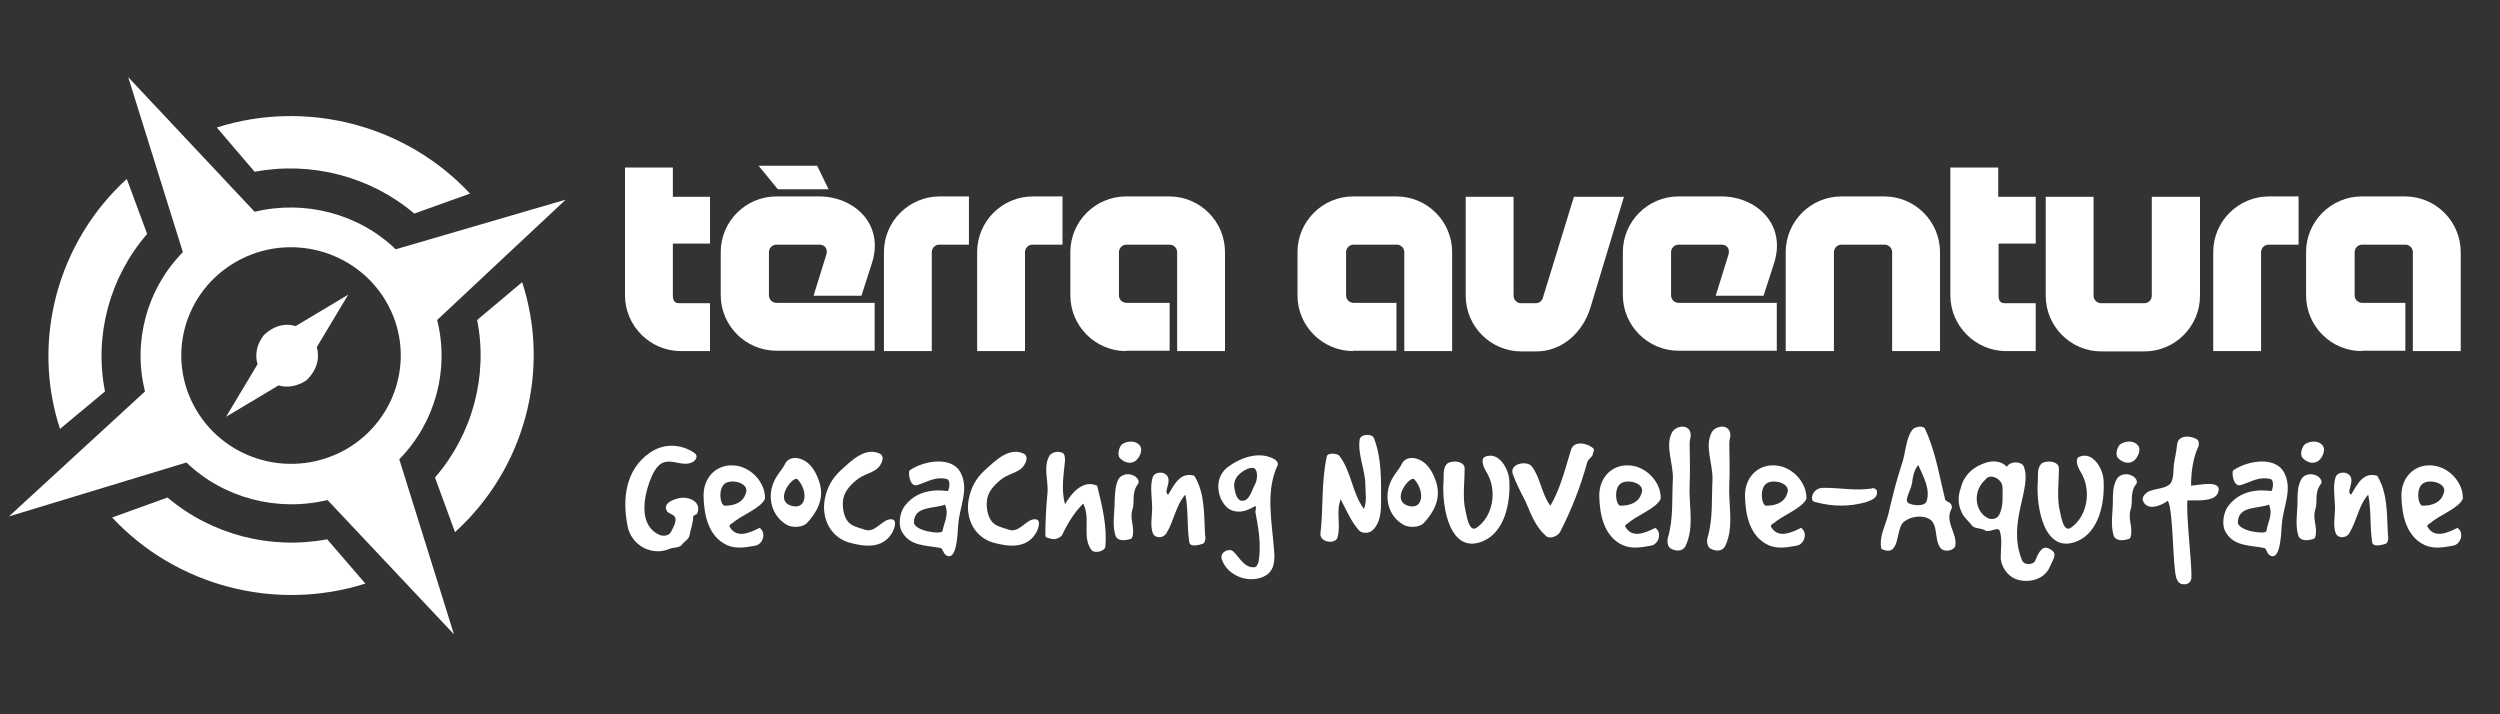 <?xml version="1.0" encoding="utf-8"?>
<!-- Generator: Adobe Illustrator 24.1.0, SVG Export Plug-In . SVG Version: 6.00 Build 0)  -->
<svg version="1.1" id="Calque_2" xmlns="http://www.w3.org/2000/svg" xmlns:xlink="http://www.w3.org/1999/xlink" x="0px" y="0px"
	 viewBox="0 0 700 200" style="enable-background:new 0 0 700 200;" xml:space="preserve">
<rect x="0" y="0" width="700" height="200" fill="#333333" stroke="none"/>
<style type="text/css">
	.st0{fill:#FFFFFF;}
</style>
<g>
	<g>
		<path class="st0" d="M190.6,98.3c-8.6,0-15.6-7.1-15.6-15.6V46.9h13.4v8.2h10.4v13.1h-10.4v14.6c0,1.2,0.4,2.1,1.7,2.1h8.7v13.4
			H190.6z"/>
		<path class="st0" d="M241.2,82.8h-13.4l3.6-11.6c0.4-1.5-0.4-2.7-2-2.7h-12c-1.2,0-2.1,1-2.1,2.1v12.1c0,1.2,1,2.1,2.1,2.1h27.5
			v13.4h-27.5c-8.6,0-15.6-7-15.6-15.6V70.6c0-8.6,7-15.6,15.6-15.6h12c9.5,0,18.2,7.5,14.8,18.5L241.2,82.8z M228.8,46.4l3.2,6.6
			h-14.2l-5.4-6.6H228.8z"/>
		<path class="st0" d="M271.3,55.1v13.4H263c-1.2,0-2.1,1-2.1,2.1v27.7h-13.4V70.6c0-8.6,7-15.6,15.6-15.6H271.3z"/>
		<path class="st0" d="M297.5,55.1v13.4h-8.4c-1.2,0-2.1,1-2.1,2.1v27.7h-13.4V70.6c0-8.6,7-15.6,15.6-15.6H297.5z"/>
		<path class="st0" d="M315.3,98.3c-8.6,0-15.6-7-15.6-15.6V70.6c0-8.6,7-15.6,15.6-15.6h12.1c8.6,0,15.6,7,15.6,15.6v27.7h-13.4
			V70.6c0-1.2-1-2.1-2.1-2.1h-12.1c-1.2,0-2.1,1-2.1,2.1v12.1c0,1.2,1,2.1,2.1,2.1h12.1v13.4H315.3z"/>
		<path class="st0" d="M378.9,98.3c-8.6,0-15.6-7-15.6-15.6V70.6c0-8.6,7-15.6,15.6-15.6H391c8.6,0,15.6,7,15.6,15.6v27.7h-13.4
			V70.6c0-1.2-1-2.1-2.1-2.1h-12.1c-1.2,0-2.1,1-2.1,2.1v12.1c0,1.2,1,2.1,2.1,2.1H391v13.4H378.9z"/>
		<path class="st0" d="M430,84.9c1,0,1.7-0.6,2-1.5l8.7-28.3h14l-9.4,31.1c-2.1,6.8-7.8,12.2-15.2,12.2h-4.1
			c-8.6,0-15.6-7-15.6-15.6V55.1h13.4v27.7c0,1.2,1,2.1,2.1,2.1H430z"/>
		<path class="st0" d="M493.8,82.8h-13.4l3.6-11.6c0.4-1.5-0.4-2.7-2-2.7h-12c-1.2,0-2.1,1-2.1,2.1v12.1c0,1.2,1,2.1,2.1,2.1h27.5
			v13.4h-27.5c-8.6,0-15.6-7-15.6-15.6V70.6c0-8.6,7-15.6,15.6-15.6h12c9.5,0,18.2,7.5,14.8,18.5L493.8,82.8z"/>
		<path class="st0" d="M515.6,68.5c-1.2,0-2.1,1-2.1,2.1v27.7H500V70.6c0-8.6,7-15.6,15.6-15.6h12c8.6,0,15.6,7,15.6,15.6v27.7
			h-13.4V70.6c0-1.2-1-2.1-2.1-2.1H515.6z"/>
		<path class="st0" d="M561.7,98.3c-8.6,0-15.6-7.1-15.6-15.6V46.9h13.4v8.2H570v13.1h-10.4v14.6c0,1.2,0.4,2.1,1.7,2.1h8.7v13.4
			H561.7z"/>
		<path class="st0" d="M600.4,84.9c1.2,0,2.1-1,2.1-2.1V55.1H616v27.7c0,8.6-7,15.6-15.6,15.6h-12c-8.6,0-15.6-7-15.6-15.6V55.1
			h13.4v27.7c0,1.2,1,2.1,2.1,2.1H600.4z"/>
		<path class="st0" d="M643.6,55.1v13.4h-8.4c-1.2,0-2.1,1-2.1,2.1v27.7h-13.4V70.6c0-8.6,7-15.6,15.6-15.6H643.6z"/>
		<path class="st0" d="M661.3,98.3c-8.6,0-15.6-7-15.6-15.6V70.6c0-8.6,7-15.6,15.6-15.6h12.1c8.6,0,15.6,7,15.6,15.6v27.7h-13.4
			V70.6c0-1.2-1-2.1-2.1-2.1h-12.1c-1.2,0-2.1,1-2.1,2.1v12.1c0,1.2,1,2.1,2.1,2.1h12.1v13.4H661.3z"/>
		<path class="st0" d="M181.9,126.8c4-2.8,8.8-2.5,12.5,0c1.2,0.8,0.5,2.1-0.5,2.6c-2.6,1.3-5.2-0.7-7.8,0c-2.3,0.6-3.4,3.4-4.2,5.4
			c-1.8,5-2.9,12.3,2.6,14.9c1.2,0.6,2.9,0.3,3.4-0.8c0.8-1.6,2.1-3.7,0.5-4.7c-0.5-0.3-1.6-0.8-1.6-1c-1.3-2.1,1.3-3.2,2.9-3.6
			c2.8-0.9,7,0.8,5.5,4.2c0,0.2-1.1,0.5-1.1,0.8c0,1.8-0.7,3.4-1,5.2c-0.2,1.3-1.6,1.8-2.3,2.9c-1,0.8-2.3,0.5-3.4,1
			c-4.9,2.1-10.7-1-11.7-6.5C174.2,139.5,175.2,131.5,181.9,126.8"/>
		<path class="st0" d="M206.2,130.4c4.2,0.6,8.1,4.7,8,9.2c-0.9,2.6-6.9,4.8-9,6.8c-0.2,0.1-1.2,0.6-0.9,1.1
			c1.9,3.3,5.4,1.8,8.4,0.3c2,1.4,0.9,4.7-1.3,5c-2.4,0.4-5.1,1-7.7-0.1c-5.4-2.4-6.6-8.6-6.7-13.8
			C196.9,133.5,200.9,129.6,206.2,130.4 M208.8,138.2c1.2-2.7-3.3-4.1-5.5-3c-2.4,1.2-1.7,6.3-0.4,6.4
			C205.5,141.6,208,140.8,208.8,138.2"/>
		<path class="st0" d="M216.2,136.2c0.9-3,2.8-4.6,3.5-6.1c1.3-2.9,5.1-2.1,7.2,0.2c1.4,1.6,2.2,3.5,2.7,5.3
			c1.1,4.3-0.9,7.9-3.7,10.9c-1.2,1.2-4,1.3-5.5,0.5C216.6,144.9,215,140.4,216.2,136.2 M223.3,134.2c-1.2-1.2-7,6.2-1.4,7.5
			C225.9,142.6,226.3,137.4,223.3,134.2"/>
		<path class="st0" d="M235.4,131.7c3-2.7,6.8-6.6,10.9-4.7c0.6,0.3,1.1,1,0.7,2.1c-1.1,3.3-4.2,3.1-6.8,5c-2.2,1.7-4.1,3.8-4.2,6.5
			c-0.1,1.5,0.2,3.6,1.1,5c1.1,1.8,3.1,2,5,2.7c2.9,1.1,4.8-2.8,7.2-2.9c2.4-0.2,0.9,3.3,0.3,4.1c-2.7,4.2-7.7,3.6-11.9,2.4
			c-5-1.5-7.7-6.5-6.8-11.9C231.5,136.6,233,133.9,235.4,131.7"/>
		<path class="st0" d="M263.2,153.4c-3.8-0.7-8.2-0.5-10.4-4.1c-1.5-2-0.9-5.8,0.5-7.6c4.4-5.9,12-4.1,12.1-4.2
			c0.5-0.8,0.8-3.2-0.4-3.4c-3.2-0.7-5.2,0.8-8.1,1.7c-2.2,0.8-2.7-3.6-2.2-4.1c3.9-2.7,12-4.2,14.4,0.9c2.2,4.6-0.4,9.2-0.8,14.3
			c-0.2,3.3-0.5,10.5-3.5,8.5C264,154.7,263.9,153.4,263.2,153.4 M264.6,141.3c-3.1,1.2-8.6,0.3-8.7,4.9c-0.1,2.4,7.6,3.6,8,2.5
			C264.4,146,265.8,144.2,264.6,141.3"/>
		<path class="st0" d="M275.7,131.7c3-2.7,6.8-6.6,10.9-4.7c0.6,0.3,1.1,1,0.7,2.1c-1.1,3.3-4.2,3.1-6.8,5c-2.2,1.7-4.1,3.8-4.2,6.5
			c-0.1,1.5,0.2,3.6,1.1,5c1.1,1.8,3.1,2,5,2.7c2.9,1.1,4.8-2.8,7.2-2.9c2.4-0.2,0.9,3.3,0.3,4.1c-2.7,4.2-7.7,3.6-11.9,2.4
			c-5-1.5-7.7-6.5-6.8-11.9C271.8,136.6,273.3,133.9,275.7,131.7"/>
		<path class="st0" d="M293.7,127.9c0.4-1.1,2.2-1.8,3.8-1.1c0.7,0.4,0.7,1.4,0.7,2.2c-0.4,4.1-1.1,8.1,0,12.2c1.8-3.1,5-7,9-5.2
			c1.4,5.6,2.8,11.3,2.3,17c-0.1,1.4-2.9,2-3.8,1.1c-2.9-3.6-0.2-8.8-2.4-13.1c-2.5,2.5-4.3,5.4-5.9,8.8c-0.4,0.7-2,1.4-2.9,1.1
			c-0.4-0.2-1.8-0.2-1.8-0.9c0-4.1,0.2-7.9,0.6-12C293.6,134.8,292.1,130.9,293.7,127.9"/>
		<path class="st0" d="M313.1,134.3c0.7-1.4,2.6-1.9,4.2-1.2c1,0.4,2.1,1.7,1.2,2.6c-1.7,2.4-0.7,4.8-1.4,6.9c-0.9,2.6,0.7,5,0,7.6
			c0,0.2-0.3,0.7-0.5,0.7c-1.7,0.5-3.7,0.7-4.3-1c-0.9-3.1-0.2-6.4-0.2-9.4C312.2,138.3,312.2,136.2,313.1,134.3 M314.3,124.3
			c1.7-1,3.9-0.9,4.9,0.5c1,1.5-0.5,3.9-1.5,4.4c-1.2,0.7-2.9,0.4-4.2-1C312.7,127.1,313.5,124.8,314.3,124.3"/>
		<path class="st0" d="M322.8,133.5c0.7-1.6,3.7-1.6,4.3,0.3c0.4,1.4-0.5,2.7-0.5,4.1c0.2,0.2,0.5,0.9,0.5,0.6
			c1.8-3,3.4-6.4,7.3-5.3c3,4.8,2.7,10.8,3,16.3c0.2,0.9,0.2,2.5-0.7,2.8c-1.4,0.4-3.5,0.9-3.7-0.5c-0.7-4.6-0.2-8.9-1.1-13.3
			c-2.7,3-3.1,7.2-5.3,10.8c-0.8,1.4-3.1,1.6-3.8,0c-0.8-2.1-0.2-4.6-0.2-6.9C322.6,139.4,321.9,136,322.8,133.5"/>
		<path class="st0" d="M356.7,128.5c0.4,0.2,1.2,0.8,1.1,1.6c-3.5,7.4-1.7,15.7-1.1,23.5c0.3,2.9,0.3,6.1-2.4,7.6
			c-4.3,2.4-10.6,0.2-12.2-4.6c-0.7-2.1,2.3-3.3,3.3-2.1c1.7,1.6,3.1,4.7,6,4.3c0.6-0.2,0.8-1,1-1.5c0.8-4.7,0-9.3-0.9-14
			c0-0.4,0.6-2.1-0.4-1.4c-2.1,1.2-4.2,1.8-6.2,1c-1.5-0.6-2.3-1.8-3.1-3.3c-1.2-3.1-0.9-6.4,1.8-8.7
			C347.2,128.2,352.4,126.2,356.7,128.5 M345.6,136.5c0.2,1.5,0.8,3.7,2.1,3.7c2.1,0.2,2.7-2.7,3.7-4.6c0.6-1,0.8-3.1,0.2-4.1
			c-0.8-1.2-3.1,0-4.3,1C346,133.6,345.4,134.9,345.6,136.5"/>
		<path class="st0" d="M369.7,149.6c0.9-7.3,0.2-14.4,1.8-21.8c0.2-1.1,2.9-0.9,3.5-0.2c3.4,4.4,3.6,10.5,6.9,14.9
			c0.9-2.2,0.4-4.4,0.4-6.7c0-4.2-2.2-8.5-1.6-12.7c0.2-1.6,3.5-1.8,4-0.4c2.2,5.6,2,11.8,2,17.8c0,2.7-0.2,5.8-2.2,7.8
			c-0.9,1.1-3.1,1.2-4,0.2c-2.2-2.5-3.6-5.8-5.1-8.7c-1.4,3.5,0.1,7.1-0.9,10.7c-0.4,1.4-3.1,1.7-4.4,0.2
			C369.8,150.3,369.7,149.8,369.7,149.6"/>
		<path class="st0" d="M388.9,136.2c0.9-3,2.8-4.6,3.5-6.1c1.3-2.9,5.1-2.1,7.2,0.2c1.4,1.6,2.2,3.5,2.7,5.3
			c1.1,4.3-0.9,7.9-3.7,10.9c-1.2,1.2-4,1.3-5.5,0.5C389.2,144.9,387.7,140.4,388.9,136.2 M396,134.2c-1.2-1.2-7,6.2-1.4,7.5
			C398.6,142.6,398.9,137.4,396,134.2"/>
		<path class="st0" d="M405.5,129.6c1.9-0.8,4.6-0.3,4.6,1.6c0,3.5-0.5,7.1,0,10.6c0.5,2.2,1.1,7.4,3.3,6c4.7-3.2,6-10.6,2.7-15.8
			c-0.8-1.3-1.6-3.5-0.3-4.1c3.8-1.6,6.6,3.3,6.8,6.5c0.4,6.6-1.4,14.6-7.3,17.1c-9.3,4-11.7-9.5-11.1-16.9
			C404.3,132.9,403.9,130.7,405.5,129.6"/>
		<path class="st0" d="M423.6,132.8c-1.1-3.1,4.1-3.9,5.3-2.2c2.4,3,2.7,7.7,5.2,11c2.8-4.7,4.1-10.2,5.8-15.7
			c0.8-2.5,4.4-2,6.3-0.3c0.3,0.5-0.3,1.4-0.3,1.9c-0.3,0.5-1.1,1.1-1.4,1.7c-1.9,6.9-4.4,13.4-7.7,19.8c-0.6,1.1-3,2.2-4.1,0.9
			c-2.8-2.5-4.1-6.1-5.5-9.4C425.9,138,424.5,135.3,423.6,132.8"/>
		<path class="st0" d="M457,130.4c4.2,0.6,8.1,4.7,8,9.2c-0.9,2.6-6.9,4.8-9,6.8c-0.2,0.1-1.2,0.6-0.9,1.1c1.9,3.3,5.4,1.8,8.4,0.3
			c2,1.4,0.9,4.7-1.3,5c-2.4,0.4-5.1,1-7.7-0.1c-5.4-2.4-6.6-8.6-6.7-13.8C447.7,133.5,451.7,129.6,457,130.4 M459.6,138.2
			c1.2-2.7-3.3-4.1-5.5-3c-2.4,1.2-1.7,6.3-0.4,6.4C456.3,141.6,458.8,140.8,459.6,138.2"/>
		<path class="st0" d="M468.1,121.2c1-2.1,5.1-2.7,5.3,0.5c0.1,0.5-0.3,1.6-0.3,2.2c0,3.8,0.2,7.9,0,11.6c-0.3,6,1.4,11.9-1.1,17.3
			c-0.8,1.7-2.7,1.6-4.2,0.8c-0.8-0.5-1.1-1.9-0.8-3c1.6-5.4,1.1-10.8,1.4-16.4C468.6,129.9,466.2,125,468.1,121.2"/>
		<path class="st0" d="M479.2,121.2c1-2.1,5.1-2.7,5.3,0.5c0.1,0.5-0.3,1.6-0.3,2.2c0,3.8,0.2,7.9,0,11.6c-0.3,6,1.4,11.9-1.1,17.3
			c-0.8,1.7-2.7,1.6-4.2,0.8c-0.8-0.5-1.1-1.9-0.8-3c1.6-5.4,1.1-10.8,1.4-16.4C479.6,129.9,477.3,125,479.2,121.2"/>
		<path class="st0" d="M497.8,130.4c4.2,0.6,8.1,4.7,8,9.2c-0.9,2.6-6.9,4.8-9,6.8c-0.2,0.1-1.2,0.6-0.9,1.1
			c1.9,3.3,5.4,1.8,8.4,0.3c2,1.4,0.9,4.7-1.3,5c-2.4,0.4-5.1,1-7.7-0.1c-5.4-2.4-6.6-8.6-6.7-13.8
			C488.5,133.5,492.5,129.6,497.8,130.4 M500.4,138.2c1.2-2.7-3.3-4.1-5.5-3c-2.4,1.2-1.7,6.3-0.4,6.4
			C497.1,141.6,499.6,140.8,500.4,138.2"/>
		<path class="st0" d="M524,136.8c0.5-0.3,1.2,0,1.5,0.5c0.5,2.3-1.8,2.8-3,3.3c-4.6,1.3-9.3,1.3-14.1,0c-1-0.2-1-0.7-1-0.7
			c-0.3-1.8,1.2-3.3,3-3.3C515,136.5,519.2,137.5,524,136.8"/>
		<path class="st0" d="M535.4,120.4c0.5-0.8,3.1-1.5,3.6-0.3c2.9,6.1,3.9,12.7,5.6,19.6c0,0.7,1.2,0.7,1.7,1.5
			c0.3,0.5,0.3,1.2,0,1.5c-1.7,3.6,1.7,6.6,1.2,10c-0.2,1.5-3.1,2.1-4.2,0.7c-1.8-2.5-0.5-6.5-3.1-8.1c-2-1.1-5.1-0.8-7.1,0.8
			c-2.5,1.9-0.8,10.2-6.3,7.6c-0.8-3.4,1.2-6.6,2-10c1-4.4,2.2-9.1,3.6-13.4C533.7,126.7,533.5,123.1,535.4,120.4 M534.4,140.9
			c1.3,0.7,4.7,1,5.1-0.7c1-3.4-1-6.8-2.4-10c-1.2,1.5-1.5,3.2-1.7,4.9C535.1,137.3,533,140.1,534.4,140.9"/>
		<path class="st0" d="M561.9,130.7c1-1.7,4.1-1.5,4.7-0.2c2.6,6-4.7,15.6-0.5,26.2c0.6,1.8,3.2,1.4,3.7,0.4
			c0.6-1.3,1.7-4.5,3.7-3.6c2.9,1.3,1.6,2.6,0.4,5.3c-1.5,3.6-6.3,4.7-9.8,3.2c-2.2-1-3.7-3.4-3.9-5.6c0-2.7,0.5-5.6-0.3-7.8
			c-0.4-1.2-2.7,0.5-3.9,0c-1.2-0.8-2.7-0.5-3.6-1.2c-1.2-1.5-2.7-2.7-3.2-4.1c-1-2.2-1-4.4-0.2-6.6c0.7-3.1,2.9-5.6,6.1-6.8
			C557.3,128.9,560.2,128.8,561.9,130.7 M556.3,144.9c1.2,0.8,3,0.5,3.6-1c1.1-2.4,0.8-5.1,0.8-7.5c0-1.5-1.7-3.2-3.7-2.9
			c-0.7,0.2-1,0.7-1.5,1.2C552.5,137.7,552.9,142.9,556.3,144.9"/>
		<path class="st0" d="M571.9,129.6c1.9-0.8,4.6-0.3,4.6,1.6c0,3.5-0.5,7.1,0,10.6c0.5,2.2,1.1,7.4,3.3,6c4.7-3.2,6-10.6,2.7-15.8
			c-0.8-1.3-1.6-3.5-0.3-4.1c3.8-1.6,6.6,3.3,6.8,6.5c0.4,6.6-1.4,14.6-7.3,17.1c-9.3,4-11.7-9.5-11.1-16.9
			C570.7,132.9,570.3,130.7,571.9,129.6"/>
		<path class="st0" d="M592.6,134.3c0.7-1.4,2.6-1.9,4.2-1.2c1,0.4,2.1,1.7,1.2,2.6c-1.7,2.4-0.7,4.8-1.4,6.9c-0.9,2.6,0.7,5,0,7.6
			c0,0.2-0.3,0.7-0.5,0.7c-1.7,0.5-3.7,0.7-4.3-1c-0.9-3.1-0.2-6.4-0.2-9.4C591.6,138.3,591.6,136.2,592.6,134.3 M593.8,124.3
			c1.7-1,3.9-0.9,4.9,0.5c1,1.5-0.5,3.9-1.5,4.4c-1.2,0.7-2.9,0.4-4.2-1C592.1,127.1,593,124.8,593.8,124.3"/>
		<path class="st0" d="M609.6,124.4c0.3-2.6,3.7-2.6,5.7-1.3c0.3,0.3,0.5,1.1,0.3,1.8c-1.6,3.4-2.1,7.4-2.1,11.1
			c2.9-0.3,8.7-1.6,7.6,1.8c-0.8,2.7-5.7,2.3-8.6,2.3c-0.5,3.4,1.3,18.3,1.1,21.7c-0.1,1-0.8,1.8-1.9,1.8c-1.3,0-1.8-0.4-2.3-1.7
			c-1.1-3.1-0.8-18.8-2.4-21.7c-2.1,1.6-6,2.9-7-0.1c-0.3-0.8,0.5-1.8,1.4-2.4c2.1-1,5-0.8,6.3-2.3c1-1.3,0.8-3.7,1-5.5
			C609,128.1,609.4,126.3,609.6,124.4"/>
		<path class="st0" d="M633.8,153.4c-3.8-0.7-8.2-0.5-10.4-4.1c-1.5-2-0.9-5.8,0.5-7.6c4.4-5.9,12-4.1,12.1-4.2
			c0.5-0.8,0.8-3.2-0.4-3.4c-3.2-0.7-5.2,0.8-8.1,1.7c-2.2,0.8-2.7-3.6-2.2-4.1c3.9-2.7,12-4.2,14.4,0.9c2.2,4.6-0.4,9.2-0.8,14.3
			c-0.2,3.3-0.5,10.5-3.5,8.5C634.6,154.7,634.6,153.4,633.8,153.4 M635.3,141.3c-3.1,1.2-8.6,0.3-8.7,4.9c-0.1,2.4,7.6,3.6,8,2.5
			C635,146,636.5,144.2,635.3,141.3"/>
		<path class="st0" d="M644.3,134.3c0.7-1.4,2.6-1.9,4.2-1.2c1,0.4,2.1,1.7,1.2,2.6c-1.7,2.4-0.7,4.8-1.4,6.9c-0.9,2.6,0.7,5,0,7.6
			c0,0.2-0.3,0.7-0.5,0.7c-1.7,0.5-3.7,0.7-4.3-1c-0.9-3.1-0.2-6.4-0.2-9.4C643.3,138.3,643.3,136.2,644.3,134.3 M645.5,124.3
			c1.7-1,3.9-0.9,4.9,0.5c1,1.5-0.5,3.9-1.5,4.4c-1.2,0.7-2.9,0.4-4.2-1C643.8,127.1,644.7,124.8,645.5,124.3"/>
		<path class="st0" d="M654,133.5c0.7-1.6,3.7-1.6,4.3,0.3c0.4,1.4-0.5,2.7-0.5,4.1c0.2,0.2,0.5,0.9,0.5,0.6c1.8-3,3.4-6.4,7.3-5.3
			c3,4.8,2.7,10.8,3,16.3c0.2,0.9,0.2,2.5-0.7,2.8c-1.4,0.4-3.5,0.9-3.7-0.5c-0.7-4.6-0.2-8.9-1.1-13.3c-2.7,3-3.1,7.2-5.3,10.8
			c-0.8,1.4-3.1,1.6-3.8,0c-0.8-2.1-0.2-4.6-0.2-6.9C653.8,139.4,653.1,136,654,133.5"/>
		<path class="st0" d="M681.6,130.4c4.2,0.6,8.1,4.7,8,9.2c-0.9,2.6-6.9,4.8-9,6.8c-0.2,0.1-1.2,0.6-0.9,1.1
			c1.9,3.3,5.4,1.8,8.4,0.3c2,1.4,0.9,4.7-1.3,5c-2.4,0.4-5.1,1-7.7-0.1c-5.4-2.4-6.6-8.6-6.7-13.8
			C672.3,133.5,676.3,129.6,681.6,130.4 M684.2,138.2c1.2-2.7-3.3-4.1-5.5-3c-2.4,1.2-1.7,6.3-0.4,6.4
			C680.9,141.6,683.4,140.8,684.2,138.2"/>
		<path class="st0" d="M97.5,82.5l-14.7,8.8c-2.6-0.8-5.8-0.4-8.9,2.5c0,0,0,0,0,0c-2.2,2.8-2.5,5.7-1.8,8.2l-8.8,14.7l14.7-8.8
			c2.3,0.7,5,0.4,7.8-1.4c3.2-3.1,3.7-6.5,2.9-9.3L97.5,82.5z"/>
		<path class="st0" d="M41.2,65.5c-10.5,12.1-14.9,28.5-11.8,44.1l-12.6,10.5c-8.1-24.8-0.7-52.3,18.7-70L41.2,65.5z"/>
		<path class="st0" d="M116,59.8c-12.3-10.4-28.8-14.7-44.7-11.7L60.7,35.7c25.2-8,53-0.7,70.9,18.5L116,59.8z"/>
		<path class="st0" d="M46.9,139.3C59.2,149.7,75.7,154,91.6,151l10.7,12.4c-25.2,8-53,0.7-70.9-18.5L46.9,139.3z"/>
		<path class="st0" d="M121.8,133.7c10.5-12.1,14.9-28.5,11.8-44.1L146.2,79c8.1,24.8,0.7,52.3-18.8,70L121.8,133.7z"/>
		<path class="st0" d="M2.5,144.6l49.7-15.1c10.4,10,25.5,13.9,39.5,10.5l35.4,37.6l-15.3-49c10.1-10.3,14.1-25.1,10.6-39l36-33.7
			l-47.6,13.9c-10.4-10-25.5-13.9-39.5-10.5L35.9,21.6l15.3,49c-10.1,10.3-14.1,25.1-10.6,39L2.5,144.6z M54.9,114.7
			c-8.5-14.5-3.5-33,11.2-41.4c14.7-8.4,33.5-3.4,42,11.1c8.5,14.5,3.4,33-11.2,41.4C82.1,134.2,63.4,129.2,54.9,114.7"/>
	</g>
</g>
</svg>
